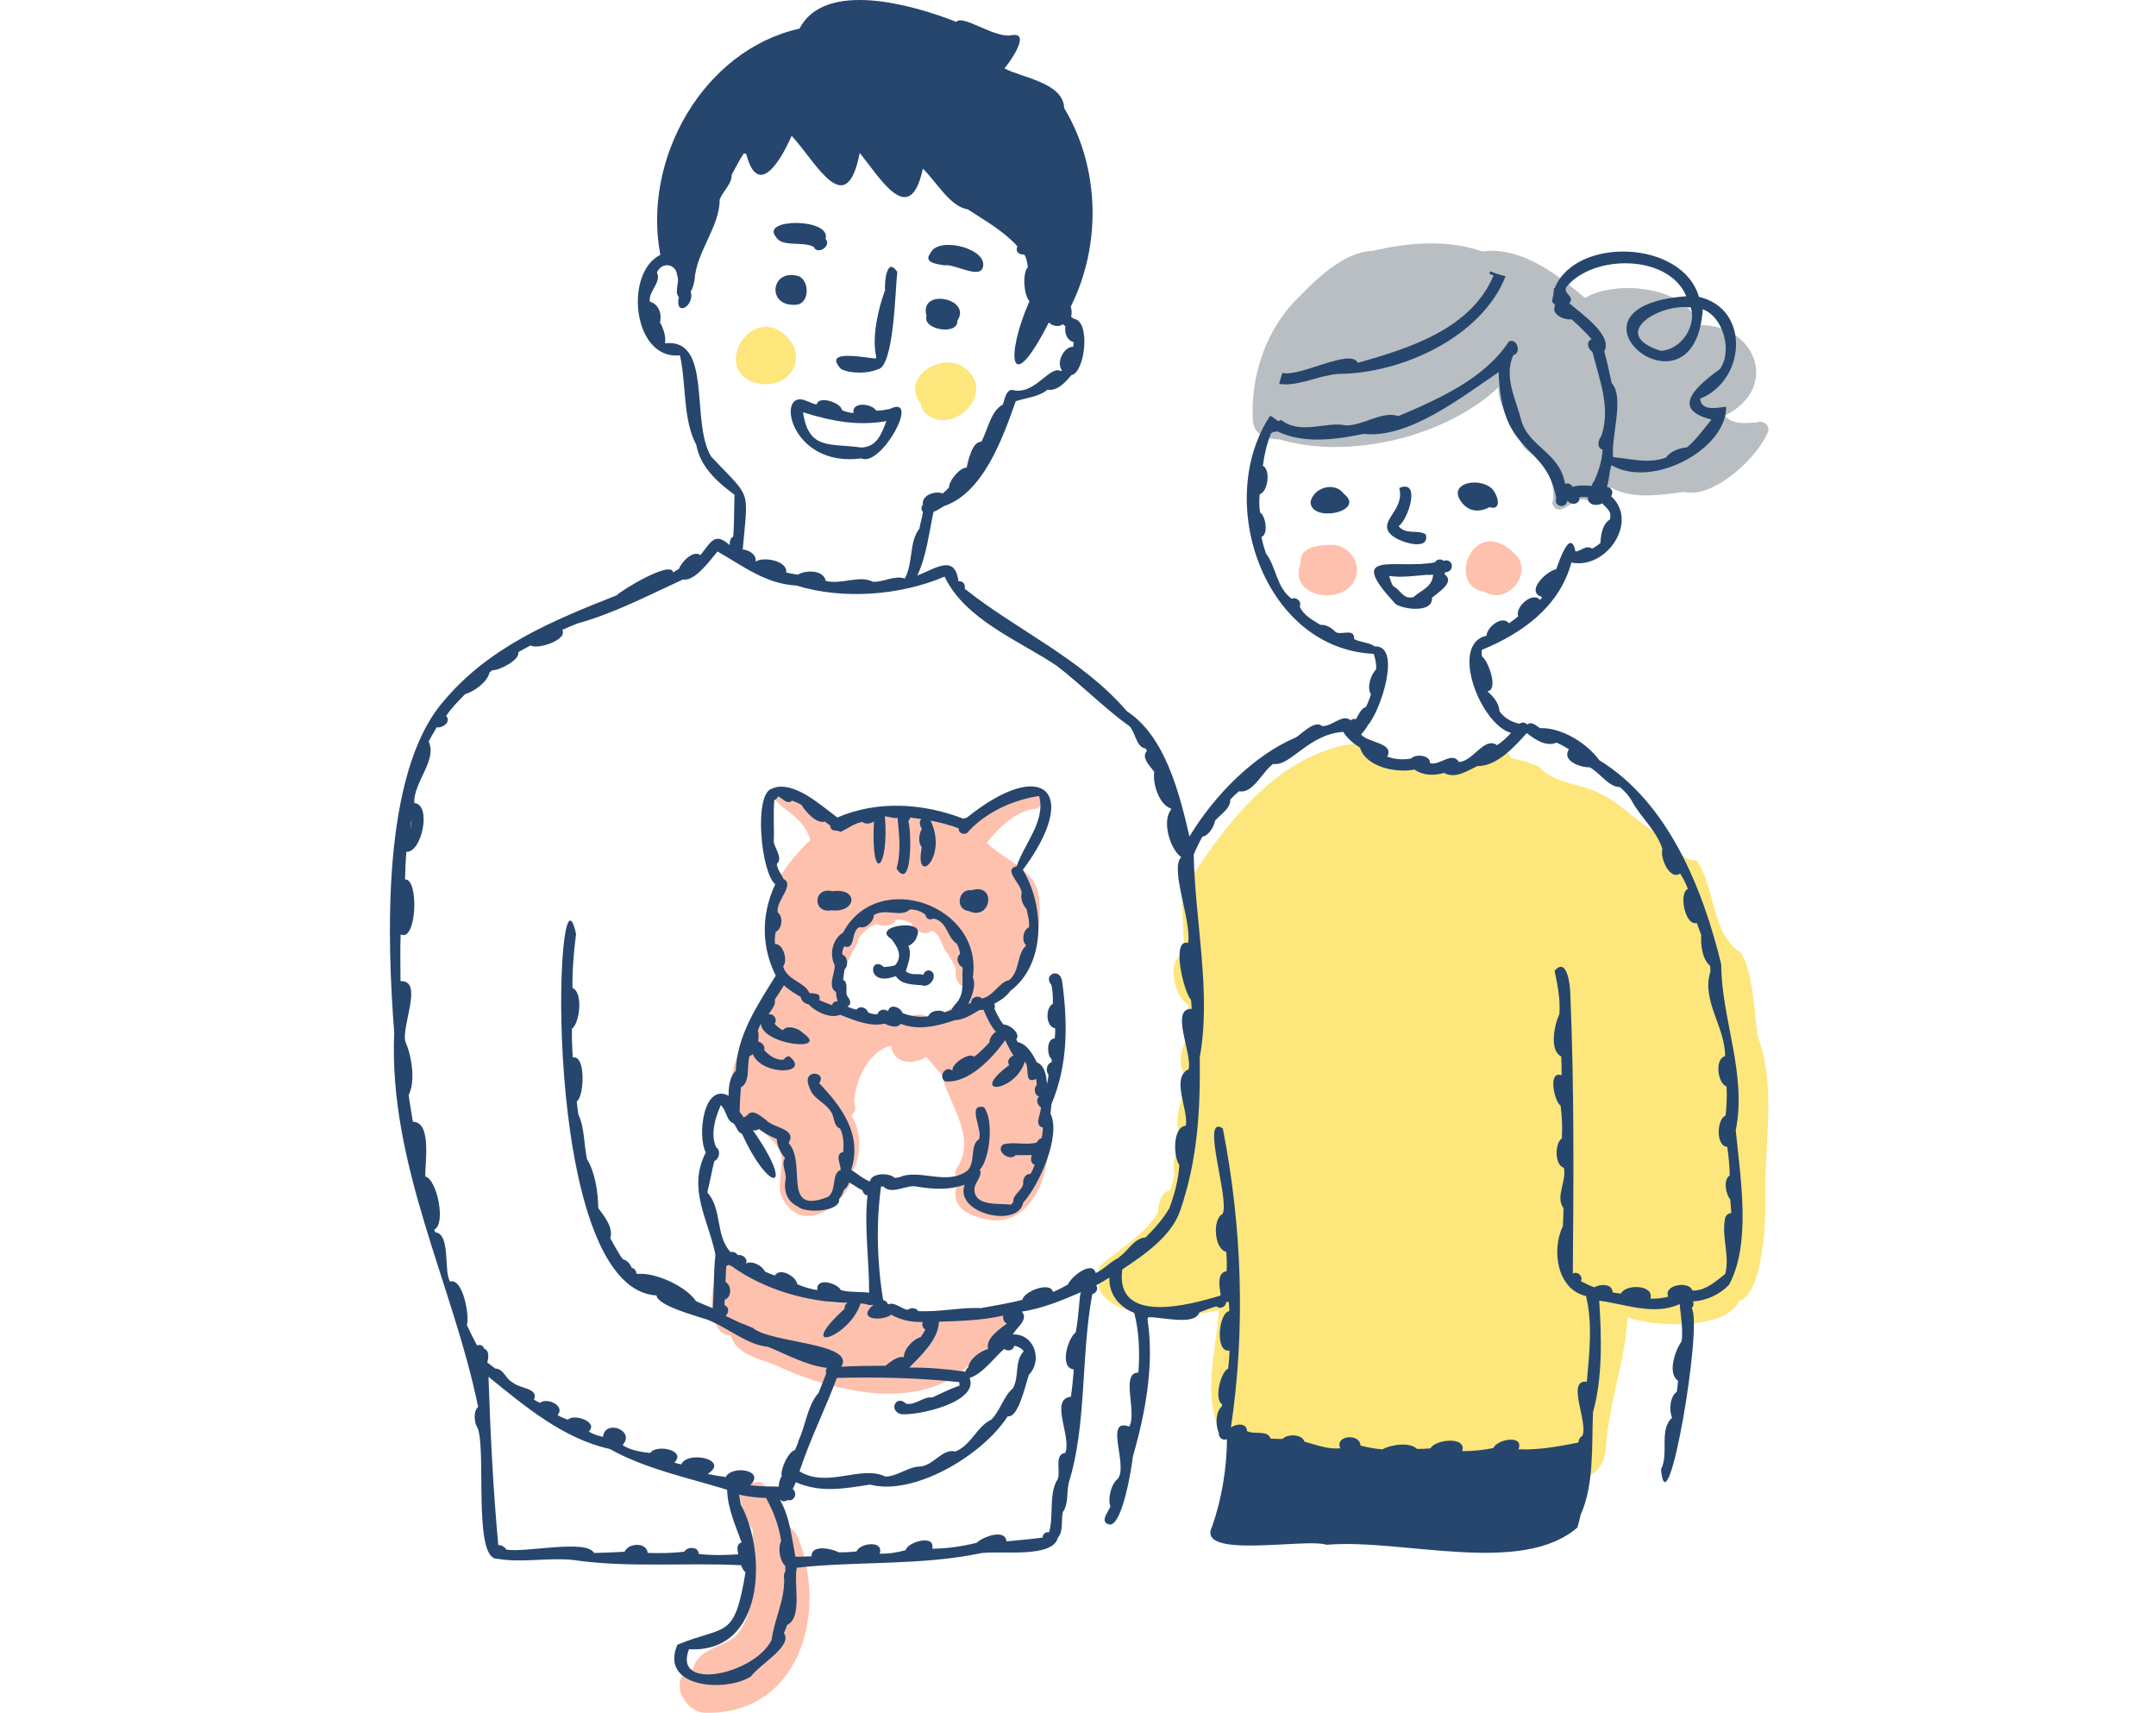 <?xml version="1.0" encoding="UTF-8"?>
<svg xmlns="http://www.w3.org/2000/svg" width="846" height="672" viewBox="0 0 846 672" fill="none">
  <g clip-path="url(#clip0_1716_4162)">
    <path d="M362.421 161.371C361.783 160.441 361.385 159.379 361.226 158.317C353.1 148.04 369.856 137.551 378.645 144.402C391.763 154.387 372.591 172.444 362.421 161.397V161.371Z" fill="#FDE67C"></path>
    <path d="M295.567 149.98C280.112 144.324 293.921 120.902 306.959 130.489C318.749 139.623 309.508 154.335 295.567 149.98Z" fill="#FDE67C"></path>
    <path d="M692.714 468.353C692.422 447.746 697.069 426.21 689.634 406.294C688.784 400.213 687.855 380.084 682.969 373.711C671.232 365.983 673.276 347.953 665.629 337.463C659.972 338.074 657.503 331.754 654.422 328.169C644.464 325.753 637.826 316.06 628.585 311.758C620.884 307.111 609.97 307.934 603.836 300.685C600.251 299.277 596.613 298.082 592.842 297.366C591.86 293.064 580.68 291.072 582.327 297.684C566.978 304.403 545.415 303.925 533.094 291.523C503.459 294.63 482.853 320.707 467.716 343.89C460.972 345.536 465.566 368.081 464.397 374.693C457.148 376.048 461.157 392.034 466.362 394.211C466.229 398.487 466.097 402.762 466.044 407.037C463.733 409.799 461.715 418.801 465.008 421.377C465.911 428.786 458.847 439.487 463.707 445.675C463.468 447.268 463.255 448.861 463.016 450.455C460.573 452.738 459.962 457.359 460.945 460.439C460.44 462.643 459.936 464.901 459.033 466.998C455.395 467.662 454.466 472.867 454.28 475.974C448.65 484.79 439.489 489.915 431.735 496.581C423.901 518.834 464.583 517.825 478.285 513.894C477.435 529.243 471.328 548.681 479.427 562.251C486.597 584.079 580.76 579.857 603.703 582.831C614.458 582.751 629.408 581.742 630.151 567.96C631.161 550.673 637.72 534.209 638.649 516.789C648.926 520.746 677.127 521.914 682.491 510.389C691.971 507.442 693.139 477.408 692.661 468.3L692.714 468.353Z" fill="#FDE67C"></path>
    <path d="M410.856 442.766C411.44 433.312 408.971 423.434 402.492 416.344C400.102 411.697 397.606 405.961 392.746 403.571C393.251 399.535 390.887 396.853 387.621 395.18C402.677 387.266 409.369 369.023 407.749 352.718C407.032 341.14 394.286 337.847 387.196 330.625C392.162 324.543 398.668 318.038 406.554 317.241C409.502 316.657 410.246 312.355 407.537 310.921C396.995 308.929 387.09 316.205 379.15 322.605C363.005 315.674 343.992 315.594 327.793 322.95C322.827 317.347 316.932 312.912 309.975 310.23C307.266 307.761 302.248 307.495 302.911 312.461C308.196 318.861 314.967 320.321 318.048 329.536C312.498 334.502 298.397 350.541 302.699 358.693C300.601 366.739 303.336 375.821 307.452 382.832C297.388 395.684 272.055 435.012 297.654 442.447C310.851 453.839 305.779 453.016 306.045 467.754C311.675 482.997 326.253 477.526 332.918 465.842C333.768 464.753 333.768 463.293 333.104 462.204C337.99 455.114 338.521 445.289 334.246 437.906C334.326 437.667 334.352 437.428 334.405 437.216C336.317 435.835 335.441 433.551 335.149 431.639C335.866 423.646 340.991 412.095 349.674 410.342C350.577 417.486 358.411 417.911 363.456 414.697C365.501 416.928 367.36 419.371 369.564 421.628C372.219 433.286 383.532 446.192 375.459 458.274C374.423 459.788 374.768 462.071 376.468 462.948C370.732 473.729 381.354 478.031 390.409 478.801C407.112 479.067 413.273 456.15 410.83 442.793L410.856 442.766ZM377.052 391.86C377.052 392.338 377.158 392.763 377.344 393.161C377.105 393.427 376.919 393.746 376.813 394.064C372.538 395.472 368.9 398.472 364.943 400.066C360.694 394.595 353.126 402.004 347.444 400.119C343.938 394.861 334.405 400.756 330.236 394.622C327.953 385.806 332.228 377.706 336.53 369.767C336.689 369.315 336.769 368.864 336.742 368.386C338.468 365.783 340.938 363.632 343.885 362.517C346.355 363.659 350.444 363.526 351.692 360.711C353.684 360.632 355.596 361.269 357.375 362.066C358.836 364.721 362.766 367.722 365.527 365.119C369.67 366.66 369.139 371.652 371.927 374.175C372.963 376.219 374.344 378.105 375.114 380.282C374.583 382.805 375.432 386.31 378.194 387.08C378.274 388.833 377.238 390.187 377.052 391.86Z" fill="#FEC1AE"></path>
    <path d="M395.906 515.264C389.825 515.079 383.877 516.991 377.743 517.07C367.201 512.397 353.658 520.018 342.903 513.618C341.257 508.201 329.812 512.396 324.979 510.67C321.42 507.298 315.286 507.909 310.745 506.315C309.577 502.545 303.337 498.402 299.884 501.695C294.202 501.27 292.21 493.542 286.926 493.861C277.579 496.145 276.038 524.267 286.713 523.868C289.289 532.552 299.805 533.03 306.523 536.641C328.165 546.254 360.695 553.875 379.841 535.977C385.762 533.959 407.298 520.921 395.853 515.264H395.906Z" fill="#FEC1AE"></path>
    <path d="M313.515 604.188C312.532 600.922 309.691 598.984 307.407 596.673C303.876 593.407 308.948 583.874 301.592 585.175C300.662 582.732 298.618 580.448 295.883 581.803C284.916 578.961 292.696 595.771 295.378 600.285C295.113 614.12 298.458 630.611 288.474 642.162C283.243 646.172 273.524 647.261 272.037 654.616C261.946 657.564 267.602 670.921 275.993 671.957C312.984 673.311 324.827 634.142 313.515 604.188Z" fill="#FEC1AE"></path>
    <path d="M521.418 213.795C527.605 213.158 532.81 218.363 532.465 224.497C530.712 238.571 504.423 235.517 510.451 220.646C509.707 214.857 517.116 213.848 521.418 213.769V213.795Z" fill="#FEC1AE"></path>
    <path d="M594.966 217.856C601.605 225.238 591.142 237.533 582.698 232.249C566.765 230.098 578.476 200.436 594.966 217.856Z" fill="#FEC1AE"></path>
    <path d="M689.525 165.726C685.436 165.965 679.567 166.814 676.912 163.017C699.005 151.864 688.49 126.61 666.157 127.593C662.732 112.43 633.893 109.509 621.997 116.918C611.083 107.677 596.85 96.603 581.581 98.648C568.117 93.815 552.185 95.169 538.429 98.462C527.781 98.754 517.026 108.898 509.697 116.519C496.845 128.894 490.604 147.323 491.613 165.141C492.277 171.169 497.323 172.232 502.182 172.417C529.321 180.517 567.427 171.435 587.954 151.944C587.874 156.644 589.627 160.893 593.53 165.832C595.734 169.682 595.92 174.728 600.063 177.383C606.622 181.765 610.95 189.997 609.065 197.645C612.225 204.151 617.19 194.617 622.103 196.051C628.715 198.972 629.353 197.22 632.061 191.245C640.346 196.025 651.526 194.193 660.74 192.998C672.345 195.865 690.057 179.269 693.907 169.045C694.332 166.682 691.623 164.717 689.499 165.699L689.525 165.726Z" fill="#B9BEC2"></path>
    <path d="M329.895 144.695C333.559 146.74 340.809 146.554 344.208 144.961C350.873 144.456 351.245 113.573 352.094 106.695C347.952 100.481 347.022 110.679 347.288 113.865C344.579 121.062 342.083 132.347 343.783 139.809C343.783 140.101 343.783 140.393 343.783 140.659C339.746 140.473 322.539 136.702 329.948 144.695H329.895Z" fill="#26466D"></path>
    <path d="M349.26 160.398C347.481 160.796 345.649 161.141 343.816 161.115C342.303 158.353 334.097 157.397 334.92 162.018C333.354 161.991 331.814 161.54 330.38 160.929C330.167 158.008 321.085 154.981 320.448 158.725C318.828 158.406 317.394 157.503 315.854 157.131C316.013 157.131 316.12 157.158 316.279 157.185C304.223 152.245 309.747 183.66 338.054 179.836C345.781 183.394 361.475 154.662 349.26 160.371V160.398ZM337.815 175.561C325.812 173.808 317.288 176.809 315.111 161.752C326.078 165.178 336.434 167.249 347.826 165.204C345.914 170.197 344.029 175.508 337.815 175.561Z" fill="#26466D"></path>
    <path d="M363.576 124.003C361.796 129.367 376.083 131.757 375.658 125.808C381.58 117.019 360.362 112.743 363.576 124.003Z" fill="#26466D"></path>
    <path d="M370.654 104.099C374.877 103.356 386.003 110.632 385.817 103.541C385.498 96.929 367.654 92.813 365.025 99.452C362.13 103.143 368.185 103.701 370.654 104.099Z" fill="#26466D"></path>
    <path d="M312.117 119.571C317.534 119.571 317.985 110.436 313.444 108.365C302.398 105.072 300.645 120.315 312.117 119.571Z" fill="#26466D"></path>
    <path d="M304.457 92.892C306.741 97.167 314.92 94.512 319.275 96.849C320.762 100.248 326.418 96.477 323.975 93.742C326.232 85.43 298.243 85.616 304.457 92.892Z" fill="#26466D"></path>
    <path d="M364.834 380.744C363.746 380.532 362.498 381.302 362.365 382.444C359.842 381.727 357.718 382.922 355.434 381.036C356.39 377.611 357.904 374.583 356.443 371.078C357.93 370.521 359.656 368.715 359.763 367.334C363.799 359.925 341.387 363.298 349.725 368.37C352.088 371.37 354.398 375.008 351.238 378.699C349.937 379.098 348.291 379.31 346.857 379.416C341.254 374.318 339.634 387.516 351.504 382.948C353.788 386.48 358.196 386.188 361.807 386.56H361.781C365.073 387.887 368.579 382.072 364.781 380.718L364.834 380.744Z" fill="#26466D"></path>
    <path d="M380.198 357.448C388.961 361.457 391.192 346.241 381.234 349.269C376.029 348.472 374.516 356.863 380.198 357.448Z" fill="#26466D"></path>
    <path d="M326.264 357.132C335.983 358.274 337.257 348.263 326.635 349.644C319.041 347.759 318.669 358.54 326.264 357.132Z" fill="#26466D"></path>
    <path d="M527.341 193.761C523.73 188.795 515.498 191.212 514.25 196.868C514.25 205.339 536.211 200.745 527.341 193.761Z" fill="#26466D"></path>
    <path d="M574.322 197.968C577.057 200.942 581.173 200.836 584.439 198.977C590.202 200.677 587.334 192.418 584.28 190.825C578.358 187.16 567.232 190.347 574.295 197.968H574.322Z" fill="#26466D"></path>
    <path d="M545.619 209.538C548.301 212.618 561.366 216.681 559.454 209.644C556.294 207.652 551.727 209.989 548.806 206.431C552.762 203.616 557.622 187.789 549.045 191.454C551.435 200.084 540.574 204.386 545.619 209.511V209.538Z" fill="#26466D"></path>
    <path d="M547.58 236.939C550.926 239.249 562.371 240.497 561.893 234.549C564.124 232.504 571.161 228.441 566.859 225.308C566.886 225.069 566.939 224.83 566.992 224.564C571.028 224.431 570.311 218.802 566.408 220.023C565.399 219.094 563.672 219.439 563.035 220.634C548.058 223.555 527.293 215.164 547.58 236.912V236.939ZM559.53 225.52C560.459 225.626 561.389 225.547 562.345 225.44C562.132 230.3 557.618 231.548 554.644 234.257C550.528 235.345 549.519 231.256 546.678 229.981C546.067 229.105 545.615 227.512 545.058 225.945C549.864 226.688 554.724 225.945 559.53 225.547V225.52Z" fill="#26466D"></path>
    <path d="M681.107 443.437C685.542 421.237 675.451 399.674 675.398 378.351C668.148 348.476 654.552 314.805 627.52 298.234C622.793 291.622 612.729 285.329 604.258 285.674C602.824 284.718 600.912 282.806 599.319 284.266C598.575 283.47 597.3 283.125 596.291 283.948C593.105 283.311 590.29 281.717 588.378 279.035C588.351 276.247 586.041 273.22 583.943 271.547C583.89 271.414 583.837 271.308 583.784 271.175C588.112 270.378 583.864 259.039 581.5 257.499C581.394 256.649 581.314 255.773 581.5 254.95C597.38 248.444 611.932 237.981 616.606 220.694C630.228 223.589 643.213 204.708 632.22 194.697C633.335 192.758 632.22 191.351 630.52 190.952C631.582 188.191 631.29 185.349 632.353 182.508C648.471 191.908 677.575 176.215 677.336 159.565C673.937 159.883 667.723 161.583 667.086 156.431C684.957 149.341 687.029 121.193 666.635 116.466C660.262 94.133 618.146 92.62 609.994 113.173C609.914 113.093 609.834 113.04 609.755 112.961C609.728 114.793 609.356 116.572 608.984 118.351C609.409 118.803 609.834 119.281 610.233 119.759C608.4 123.37 613.791 125.654 616.685 125.282C619.42 127.699 622.129 130.248 624.492 133.036C622.262 134.045 623.085 136.966 624.864 138.029C627.546 148.836 632.114 159.936 628.396 170.93C627.201 172.523 626.325 175.683 628.874 176.427C628.608 180.809 627.281 184.818 625.555 188.748C624.997 189.226 624.758 189.917 624.599 190.634C622.049 190.448 619.5 190.315 617.031 190.979C616.553 189.97 615.304 189.253 614.163 189.864C611.905 177.197 599.876 175.604 596.849 164.637C594.99 156.909 589.971 148.199 593.769 139.356C597.141 138.639 595.362 132.479 592.096 133.939C582.669 148.491 564.585 156.537 548.705 163.256C542.492 161.052 534.95 166.947 528.205 166.92C520.956 165.115 510.44 170.797 502.792 164.796C502.792 164.769 502.792 164.716 502.792 164.69C502.421 164.955 501.969 165.141 501.518 165.168C500.615 164.61 499.553 163.681 498.437 163.07C476.238 196.396 495.888 254.552 539.013 256.517C539.703 258.455 540.102 260.5 539.995 262.571C537.818 264.908 536.251 269.502 537.951 272.476C537.393 274.123 536.782 275.742 536.012 277.309C533.994 278.026 533.091 280.363 532.109 282.116C531.392 281.903 530.595 282.116 530.037 282.594C526.638 279.858 522.921 285.09 518.752 284.851C516.043 282.381 510.945 287.719 508.608 289.259C491.719 296.402 476.317 312.335 466.731 328.188C462.827 311.167 457.118 288.754 442.248 279.088C424.217 258.216 399.495 247.621 378.569 230.997C378.888 228.767 377.507 227.89 376.073 228.023C374.719 217.003 366.673 223.35 359.928 225.793C363.539 218.304 364.495 209.116 366.301 200.857C367.602 200.326 368.983 199.503 370.231 198.627C385.66 193.581 393.387 172.178 398.565 157.414C402.734 156.006 407.434 155.82 411.072 152.873C414.896 153.563 418.136 149.872 420.366 147.19C425.81 146.261 428.12 125.68 421.296 125.07C420.951 124.751 420.605 124.459 420.234 124.167C420.738 123.078 420.473 121.458 420.181 120.263C432.236 96.072 431.679 65.879 417.552 42.351C417.26 32.393 400.743 30.428 394.13 26.843C396.308 24.32 405.018 12.079 396.6 13.884C389.935 14.814 377.56 5.519 375.25 8.6C358.494 1.935 323.707 -8.05 313.723 11.229C275.776 19.7 251.904 62.586 259.126 99.975C244.734 107.119 248.345 141.374 266.801 139.409C269.35 150.642 267.836 164.424 273.254 174.621C274.767 183.119 281.512 189.2 288.23 194.113C287.991 199.583 288.177 205.08 287.699 210.55C286.717 210.895 286.292 212.303 286.292 213.843C280.291 208.373 278.83 213.02 274.82 217.8C272.005 215.595 267.358 220.561 266.456 223.137C265.685 223.642 264.915 224.12 264.145 224.571C263.402 219.685 243.911 231.528 241.946 233.573C216.559 243.584 191.704 253.835 173.727 275.503C149.562 303.917 151.899 368.844 154.687 405.198C152.403 456.874 177.789 503.929 187.615 551.967C185.623 553.693 186.048 558.393 187.482 560.385C190.881 569.705 185.543 612.087 195.209 611.556C204.344 613.229 215.072 611.051 224.579 611.981C245.982 615.194 268.872 612.99 290.806 614.079C291.178 615.141 291.709 616.123 292.532 616.893C288.044 643.661 285.097 637.314 265.792 645.281C258.648 662.143 284.646 664.108 294.683 657.708C297.737 653.274 311.333 645.652 307.589 640.74C308.04 639.678 308.492 638.615 308.89 637.5C314.998 634.499 311.36 621.487 312.661 615.061C336.852 612.379 360.937 614.344 384.996 609.352C392.697 608.263 413.117 611.476 415.109 603.271C417.366 600.748 416.304 596.42 417.047 593.207C419.304 590.153 418.508 585.452 419.357 581.788C426.501 558.977 424.084 531.918 428.598 507.779C430.643 507.009 430.882 505.336 430.139 504.248C431.891 503.345 433.617 502.282 435.29 501.22C435.131 507.939 439.167 512.692 445.062 515.108C447.054 522.65 447.24 530.723 446.709 538.503C439.539 538.424 446.31 554.144 443.097 559.694C433.033 556.003 442.911 575.202 438.556 580.248C435.954 582.372 434.6 587.842 435.715 591.002C434.865 593.313 431.174 597.269 435.503 598.146C440.575 598.146 444.159 575.149 444.505 571.617C449.391 554.436 453.029 535.635 450.267 517.552C450.426 517.313 450.559 517.047 450.612 516.781C455.658 516.649 468.962 520.234 470.581 514.923C472.812 514.02 475.069 513.117 477.379 512.506C478.84 513.914 481.283 512.506 481.15 510.7C481.442 510.78 481.787 510.833 482.159 510.807C482.265 512.002 482.372 513.196 482.372 514.391C478.15 514.923 476.636 530.962 482.425 529.846C482.398 532.236 482.212 534.6 481.894 536.963C478.999 538.158 476.264 549.099 479.557 550.904C479.53 551.197 479.477 551.462 479.451 551.754C476.955 553.772 476.848 559.482 478.309 562.164C477.937 563.916 479.902 565.483 481.469 564.554C481.363 576.132 479.424 588.002 475.627 598.916C469.015 611.928 512.511 603.324 520.478 606.059C550.405 603.536 596.796 618.407 618.942 599.314C619.42 597.668 619.898 596.048 620.191 594.375C625.581 582.611 624.545 567.13 625.077 554.091C628.874 540.681 628.449 524.589 627.52 510.302C637.956 511.683 648.923 516.224 659.093 511.656C659.545 516.436 660.447 521.322 659.863 526.208C657.394 529.634 654.127 538.769 658.456 541.717C658.35 543.177 658.164 544.638 657.951 546.072C655.269 547.824 654.818 553.48 656.146 556.215C650.861 560.809 654.977 570.343 651.764 576.503C654.207 602.341 668.308 519.41 663.793 513.17C664.643 512.373 664.696 511.417 664.298 510.594C669.715 510.222 674.734 507.939 678.452 504.088C687.241 487.783 682.939 462.423 681.08 443.251L681.107 443.437ZM651.684 137.63C630.972 131.151 651.074 118.882 663.475 120.635C665.758 128.07 659.571 137.285 651.684 137.63ZM629.511 137.843C633.07 131.443 619.925 122.706 615.782 118.936C618.305 116.307 612.861 115.112 614.773 112.43C625.05 99.869 654.685 99.471 661.696 116.227C606.834 120.263 664.962 168.168 668.148 121.352C676.274 124.273 679.885 137.922 674.867 144.8C666.741 150.775 654.579 160.361 671.547 164.61C668.52 168.354 665.705 172.364 661.961 175.498C659.12 175.763 655.455 177.011 653.782 179.507C646.666 182.11 640.08 179.932 632.99 179.375C631.981 172.125 637.584 155.847 632.432 150.323C631.45 146.181 630.733 141.932 629.485 137.843H629.511ZM536.65 284.612C541.695 279.168 550.272 253.064 539.358 253.596C537.579 252.082 533.728 252.002 531.365 250.754C531.578 246.24 526.452 249.294 524.142 248.019C522.655 246.426 520.371 244.912 518.167 245.178C515.114 243.319 511.476 241.433 509.989 237.902C510.998 236.016 508.475 233.971 506.882 234.927C500.774 230.466 500.854 222.447 496.738 217.109C496.047 214.985 495.384 212.86 494.985 210.656C497.853 209.594 496.578 202.291 494.428 201.017C494.109 198.786 494.029 196.237 494.321 193.9C497.588 192.891 498.65 184.314 495.543 182.72C496.074 178.392 497.136 174.064 498.729 169.974C499.101 169.868 499.42 169.655 499.685 169.39C500.19 169.496 500.721 169.416 501.172 169.204C511.555 174.276 524.222 172.444 535.162 170.213C552.582 172.178 573.215 156.086 588.059 145.995C588.989 179.375 606.674 173.347 610.657 195.387C609.516 198.733 614.402 199.955 615.039 196.37C616.446 198.468 620.111 197.963 619.713 195.069C620.828 194.962 621.97 194.989 623.085 195.069C622.819 198.096 626.511 198.76 628.661 197.485C629.777 198.574 630.998 199.636 631.715 201.017C631.715 200.964 631.662 200.911 631.662 200.857C632.034 201.76 631.875 202.876 631.715 203.832C628.847 205.425 628.104 209.966 627.998 213.02C626.935 213.949 626.006 214.586 624.705 215.25C622.474 213.63 620.297 216.233 618.226 216.392C616.234 206.885 611.799 220.136 610.657 223.323C606.887 223.96 598.283 232.166 605.134 234.237C604.868 234.635 604.576 235.034 604.311 235.405C601.496 231.821 594.3 238.22 595.734 241.805C594.565 242.761 593.37 243.717 592.122 244.54C589.493 241.168 583.386 246.081 583.306 249.4C568.515 252.719 581.102 284.479 592.945 287.533C591.246 289.312 589.52 291.038 587.422 292.366C582.483 288.781 578.101 298.686 572.498 298.951C569.684 294.57 565.036 300.545 561.106 299.403C561.319 296.216 555.53 295.685 553.777 297.571C550.67 298.155 547.324 297.942 544.35 296.854C547.245 291.33 536.623 291.463 534.1 288.144C535.136 287.108 535.959 285.727 536.703 284.638L536.65 284.612ZM279.069 179.162C270.784 165.699 279.813 132.611 260.959 134.683C261.357 131.788 260.268 128.867 258.967 126.344C259.817 123.184 258.409 119.201 254.984 118.351C254.373 114.129 259.658 110.943 257.772 106.906C259.631 102.604 265.287 103.295 265.739 108.101C266.827 110.836 264.464 114.209 266.349 116.599C264.756 124.698 272.776 119.971 271.023 114.315C271.899 113.279 272.165 111.447 272.51 109.987C273.254 98.568 282.415 89.088 282.388 78.306C283.583 75.014 287.248 72.172 287.089 68.641C288.629 65.773 290.063 62.825 291.895 60.143C292.214 60.223 292.506 60.302 292.824 60.408C297.471 78.386 306.659 62.427 310.643 53.265C320.574 64.179 332.019 87.016 337.357 60.01C345.456 69.942 357.007 89.885 362.132 66.171C367.31 71.163 372.86 81.148 379.711 82.104C386.562 86.618 393.573 90.442 399.202 96.603C398.485 98.249 399.202 99.949 401.938 99.869C402.84 101.383 403.079 102.976 403.345 104.782C401.088 107.092 401.725 115.908 403.956 118.165C394.396 139.781 396.122 156.936 411.55 126.504C412.958 127.911 415.374 128.469 417.047 127.221C417.392 127.46 417.738 127.725 418.056 128.017C417.631 130.434 418.614 133.62 421.269 134.205C421.269 134.842 421.216 135.426 421.137 136.063C417.445 135.878 414.339 142.304 416.675 145.225C416.569 145.358 416.463 145.49 416.357 145.623C412.081 143.101 406.478 154.466 398.14 153.191C394.847 151.917 394.343 156.564 393.493 158.741C388.687 161.291 387.625 168.646 385.102 173.293C381.517 173.134 379.897 180.676 379.313 183.491C376.976 183.278 372.515 188.085 372.356 191.298C371.559 192.121 370.736 192.891 369.886 193.608C367.124 192.386 361.389 194.272 362.159 198.043C361.468 198.547 361.335 200.061 362.159 200.857C361.867 203.035 361.096 205.266 360.778 207.39C356.662 212.542 358.361 221.013 355.042 226.961C350.926 225.607 346.73 228.448 342.561 228.262C337.303 225.5 330.107 229.457 324.053 227.917C323.017 223.429 316.272 223.615 313.006 225.447C311.492 225.235 310.005 224.943 308.518 224.624C309.129 219.977 299.516 218.251 296.489 220.349C297.02 217.614 293.913 215.781 291.444 215.569C293.621 191.165 294.922 195.945 279.069 179.162ZM161.219 323.462C161.326 322.904 161.299 322.32 161.538 321.762C161.432 322.904 161.299 324.046 161.113 325.188C161.14 324.603 161.166 324.046 161.246 323.462H161.219ZM289.664 609.803C284.539 610.175 279.335 610.255 274.21 609.671C274.103 606.696 269.775 606.67 268.5 608.768C263.747 609.378 259.02 609.405 254.161 609.246C253.656 604.917 246.646 605.316 245.079 608.768C241.096 609.06 237.086 609.166 233.103 609.272C230.076 603.775 206.628 609.193 198.688 607.971C198.13 606.962 196.723 606.059 195.528 606.218C193.483 584.204 192.421 562.217 191.678 540.15C205.884 551.701 221.127 564.501 239.29 568.484C253.258 576.318 270.014 579.77 285.309 584.47C285.548 591.958 288.576 598.358 290.992 605.13C288.894 605.74 289.293 608.051 289.691 609.777L289.664 609.803ZM307.695 619.576C307.907 627.861 303.791 635.508 302.756 643.448C296.117 656.859 263.8 663.896 270.359 647.033C300.074 648.733 301.03 609.139 290.673 590.232C290.514 588.984 290.222 587.71 290.036 586.408C293.568 587.179 296.967 587.63 300.605 587.683C303.473 592.941 305.65 598.624 306.527 604.599C305.146 607.121 305.916 612.406 308.12 614.318C308.173 615.035 308.2 615.752 308.2 616.495C307.536 617.265 307.483 618.54 307.722 619.629L307.695 619.576ZM423.58 510.435C423.234 514.524 422.889 518.64 422.119 522.703C419.012 525.013 415.534 536.538 421.349 537.282C421.083 540.867 420.738 544.452 420.207 547.983C411.657 548.886 420.685 563.943 417.977 570.024C413.595 570.555 416.224 577.167 415.082 580.248C411.364 585.824 413.595 594.561 411.657 601.146C410.408 600.987 409.293 601.545 409.081 603.244C404.381 603.882 399.654 604.253 394.954 604.731C394.423 599.553 385.553 603.005 383.216 605.289C377.507 606.696 371.665 607.573 365.797 607.599C367.204 601.81 356.184 604.864 355.334 608.21C352.015 609.086 348.616 609.671 345.19 609.538C346.916 604.174 337.516 605.316 336.082 608.661C333.745 608.927 331.408 609.086 329.045 609.007C326.496 607.573 318.211 605.794 318.476 610.573C316.352 610.68 314.254 610.733 312.13 610.759C310.616 603.165 309.979 595.118 305.942 588.267C306.712 589.117 308.146 589.25 309.049 588.48C311.413 589.356 313.271 585.93 311.067 584.231C311.492 583.328 311.891 582.425 312.289 581.522C322.114 585.798 331.143 584.018 341.393 582.452C358.521 586.993 385.527 571.086 395.432 555.631C399.654 556.534 402.548 542.593 403.743 539.327C409.267 533.697 405.815 523.155 397.397 523.526C398.831 520.924 403.796 517.658 400.928 514.604C409.16 513.329 416.569 510.222 424.137 506.983C423.765 508.125 423.659 509.373 423.58 510.488V510.435ZM291.656 519.49C290.434 518.959 289.213 518.428 288.018 517.844C286.929 517.339 285.84 516.808 284.752 516.277C285.973 515.055 286.318 512.904 284.3 512.028C284.3 511.311 284.3 510.594 284.407 509.877C287.195 508.974 287.142 504.274 284.699 502.973C284.699 500.875 284.858 498.777 284.991 496.679C285.336 496.6 285.655 496.44 285.894 496.228C286.292 496.44 286.664 496.6 286.982 496.679C299.782 505.974 316.936 510.886 332.524 511.099C331.754 511.63 331.276 512.533 331.435 513.462C311.306 531.812 333.214 525.067 337.649 511.47C339.454 511.152 341.101 512.506 342.747 511.895C335.869 517.658 345.588 518.587 349.758 515.825C353.502 517.95 357.751 518.773 362.079 518.667C361.707 519.756 361.92 520.897 363.115 521.668C362.53 522.65 361.973 523.659 361.282 524.562C358.308 525.412 354.644 529.289 354.644 532.502C352.386 531.812 349.094 534.494 347.447 535.821C341.685 535.874 335.869 535.874 330.107 536.193C335.976 526.819 302.278 526.979 295.4 520.977C294.152 520.473 292.931 519.968 291.709 519.437L291.656 519.49ZM281.034 450.208C278.644 444.871 280.662 438.551 282.84 433.585C285.097 435.576 285.123 440.011 287.806 440.675C288.947 441.817 289.372 444.313 291.125 444.764C302.065 468.717 312.369 467.575 295.4 443.41C296.25 443.676 297.153 443.49 297.79 442.959C299.941 444.552 302.331 445.88 304.827 446.862C304.88 449.571 306.394 452.386 308.067 454.351C306.261 456.98 308.89 460.113 308.226 462.901C307.483 467.31 308.81 471.319 313.006 473.311C315.98 476.259 330.134 475.303 329.204 470.47C330.16 469.354 330.904 467.841 331.09 466.832C332.125 466.115 332.789 465.052 333.187 463.884C334.887 464.813 336.56 466.115 338.472 467.044C338.578 468.027 339.428 468.903 340.41 469.009C339.029 481.463 341.127 494.635 341.021 507.169C337.41 506.691 333.559 507.115 329.974 506.159C328.886 503.637 320.123 500.689 320.707 506.159C317.998 505.681 315.343 504.964 312.847 503.823C312.475 500.848 306.049 497.078 304.084 500.424C302.756 499.972 301.481 499.468 300.207 498.91C299.091 496.547 295.135 494.422 292.665 495.723C293.648 493.997 291.523 492.032 289.505 492.431C288.894 491.501 287.806 490.917 286.717 491.262C280.583 484.783 283.53 474.533 277.555 467.841C278.538 463.751 279.281 459.582 280.317 455.493C282.256 454.802 282.973 451.217 280.981 450.155L281.034 450.208ZM309.633 414.412C308.731 414.412 307.961 414.917 307.589 415.687C304.588 416.191 301.773 414.067 299.861 411.996C300.392 410.455 299.012 409.022 297.498 408.57C297.764 406.897 297.737 405.277 297.365 404.321C297.71 403.365 298.135 402.436 298.587 401.533C298.905 410.084 326.15 412.819 315.024 405.251C313.484 403.445 308.784 401.931 307.137 404.215C305.942 403.551 304.827 402.675 303.924 401.639C305.252 399.993 303.552 397.444 301.561 398.028C302.57 396.222 304.588 394.363 304.004 392.186C305.252 390.353 306.473 388.468 307.615 386.556C309.049 387.884 310.722 389.026 312.395 390.061C313.006 390.433 313.643 390.805 314.254 391.177C314.254 392.584 315.9 393.832 317.308 394.045C319.884 396.886 325.858 399.807 329.629 398.134C335.02 400.126 341.234 403.02 347.022 401.613C348.961 402.436 351.802 403.657 353.449 401.692C360.459 404.428 367.948 402.542 374.799 400.205C378.118 400.205 381.464 397.922 384.305 396.275C384.863 396.328 385.394 396.249 385.899 396.089C387.173 399.17 388.607 402.33 390.811 404.826C389.351 405.569 388.288 407.508 388.209 408.968C386.403 410.96 384.465 412.978 382.261 414.598C380.269 412.66 373.232 417.493 373.763 419.909C373.71 419.909 373.657 419.909 373.577 419.936C370.869 417.944 368.054 422.565 370.895 424.264C380.216 425.087 389.404 415.076 394.423 408.119C395.246 409.632 396.335 412.235 397.636 414.067C396.149 414.89 394.927 416.138 396.016 417.864C379.499 430.133 398.3 428.752 402.123 416.537C404.354 418.555 401.406 425.645 406.558 423.308C406.717 424.078 406.797 424.848 406.824 425.645C405.469 426.973 405.894 429.734 407.726 430.133C406.532 431.142 406.824 433.426 408.417 434.408C408.656 436.957 405.469 441.472 409.267 442.401C409.16 443.755 409.001 445.11 408.762 446.437C407.859 446.756 407.248 447.447 406.771 448.27C402.442 449.385 397.795 447.845 393.626 448.987C390.333 451.616 396.335 455.811 398.485 453.209C400.61 453.209 402.734 453.235 404.832 453.156C404.407 454.696 404.327 456.369 406 457.006C405.549 458.254 405.018 459.502 404.327 460.618C402.309 460.299 401.221 462.795 401.513 464.495C400.955 467.203 397.211 468.797 397.662 471.585C397.317 471.904 396.998 472.275 396.759 472.621C391.9 471.983 382.261 473.47 382.367 466.486C382.446 463.831 385.713 461.441 384.465 458.892C388.448 454.855 390.068 439.188 386.058 434.355C379.154 432.894 385.766 443.304 384.146 446.942C380.455 449.279 382.898 455.811 379.711 459.184C371.745 465.424 360.778 458.361 352.944 461.866C352.333 461.972 351.696 462.078 351.085 462.158C349.28 460.034 341.712 460.034 341.393 463.539C338.658 462.503 336.374 460.432 333.984 458.998C338.498 445.242 330.24 434.116 321.424 424.954C324.823 420.334 314.148 419.086 317.653 426.734C318.954 431.115 323.787 432.443 326.018 436.081C327.584 438.046 326.947 441.897 329.603 442.693C331.037 445.481 331.116 448.801 330.904 451.881C327.372 452.837 329.974 456.82 329.868 459.024C326.071 460.326 328.487 467.124 324.849 469.593C306.394 476.896 316.803 456.581 309.448 448.456C312.82 442.746 303.606 442.64 300.764 439.56C298.587 437.993 295.267 434.514 292.931 437.834C292.532 437.94 292.16 438.152 291.868 438.444C291.364 437.674 290.78 436.957 290.222 436.214C290.275 433.001 290.461 429.787 290.727 426.574C294.63 424.583 292.851 417.997 294.152 414.253C294.604 414.173 295.002 413.934 295.374 413.589C299.251 422.352 318.423 421.449 309.713 414.439L309.633 414.412ZM305.172 357.956C304.269 353.522 312.103 347.149 307.429 344.838C306.606 342.9 305.013 341.174 304.801 338.943C307.323 336.792 304.084 332.889 303.606 330.392C303.871 324.949 303.313 319.372 303.845 313.875C304.615 313.689 305.093 313.079 305.252 312.415C307.058 313.079 308.837 315.92 310.802 314.114C312.076 314.566 313.325 315.097 314.493 315.787C316.113 318.443 320.362 323.355 323.707 322.32C324.371 322.877 325.062 323.408 325.779 323.913C325.911 326.648 328.381 325.32 329.735 326.383C332.656 325.188 335.232 322.877 338.392 322.479C339.64 323.488 341.526 323.196 342.933 322.32C341.632 348.105 348.988 340.696 347.208 320.222C348.855 320.408 350.554 321.178 352.201 320.886C352.811 327.631 353.688 334.137 351.802 340.802C358.096 350.123 357.671 325.692 356.396 322.081C356.795 321.736 357.06 321.258 357.14 320.726C358.627 320.912 360.087 321.125 361.574 321.337C360.406 322.399 361.096 324.072 361.707 325.241C360.565 327.1 360.167 330.658 361.707 332.411C358.627 348.264 372.143 336.367 365.133 321.948C368.877 322.665 372.595 323.621 376.206 324.975C375.941 327.153 379.154 328.002 380.083 326.091C387.067 318.629 397.397 313.849 407.726 312.282C410.488 321.974 401.725 331.295 398.963 339.846C393.254 341.2 401.061 346.91 400.875 350.415C400.371 352.406 401.353 355.115 402.761 356.576C403.345 358.939 403.982 361.382 403.77 363.825C401.46 364.675 400.743 369.136 402.575 370.756C402.548 370.915 402.495 371.048 402.469 371.181C398.963 374.314 400.211 381.272 395.883 384.591C392.139 385.228 389.882 390.778 385.288 391.761C383.907 390.247 381.012 391.177 381.092 393.328C380.72 393.54 380.322 393.752 379.95 393.965C381.331 390.911 383.137 386.636 381.729 383.449C385.899 355.248 344.447 340.43 330.824 365.843C326.628 368.552 325.354 374.314 327.531 378.696C327.717 381.75 324.557 387.167 328.036 389.185C328.116 390.407 328.248 391.708 328.753 392.823C327.77 392.743 326.761 393.274 326.496 394.363C324.823 393.779 323.176 393.062 321.503 392.398C322.327 389.265 319.167 389.902 317.6 389.583C315.874 385.308 308.571 384.458 307.297 379.094C309.209 376.864 307.456 370.331 304.137 370.358C303.871 368.791 304.11 367.171 304.376 365.604C306.898 364.515 307.483 359.417 305.093 357.956H305.172ZM375.622 393.142C374.852 394.098 373.79 395.027 373.391 396.196C372.488 396.62 371.559 396.912 370.603 397.151C368.85 395.903 365 396.514 364.256 398.718C360.884 399.223 357.352 398.718 354.166 397.47C353.449 395.186 349.2 393.513 348.43 396.727C347.102 395.611 344.739 396.116 344.314 397.922C343.013 398.028 341.712 397.736 340.57 397.151C340.118 395.319 337.303 394.363 336.135 396.089C334.834 395.85 333.665 395.452 332.524 394.894C334.675 393.726 333.187 391.841 332.311 390.513C331.727 388.574 333.002 385.494 330.824 384.379C331.037 382.998 331.222 381.617 331.408 380.236C333.028 379.121 332.603 375.031 330.559 374.553C330.373 373.438 330.718 372.27 331.276 371.314C335.923 372.827 333.665 365.206 337.357 363.692C339.64 364.622 343.013 361.355 342.853 359.098C347.208 356.044 353.608 360.187 357.007 356.815C359.264 356.788 361.309 357.425 363.141 358.859C363.327 360.187 364.469 361.276 366.381 360.373C371.798 361.594 371.586 367.808 375.356 370.145C376.179 371.367 376.498 372.827 376.764 374.261C374.825 375.642 375.861 378.722 377.773 379.572C377.268 384.193 378.755 389.185 375.569 393.168L375.622 393.142ZM368.399 518.561C376.896 518.242 385.314 518.056 393.652 516.144C393.467 517.445 393.865 518.72 395.086 519.278C392.298 521.402 386.615 525.146 387.731 529.262C384.757 530.006 380.375 533.139 379.977 536.406C379.419 536.857 378.888 537.415 378.835 538.158C371.586 537.123 364.15 536.459 356.795 536.538C361.335 531.865 368.266 525.518 368.426 518.587L368.399 518.561ZM328.408 540.601C344.394 540.203 360.379 540.548 376.365 542.248C376.472 542.699 376.498 543.15 376.525 543.602C372.834 544.877 369.382 546.656 365.823 548.276C362.345 547.798 359.344 551.409 355.547 550.719C351.723 546.948 348.43 553.348 353.555 554.835C360.486 555.445 384.172 550.055 380.481 540.601C385.58 539.008 389.855 532.874 394.024 529.236C395.379 530.271 397.662 529.9 397.981 527.988C398.645 528.041 399.256 528.306 399.813 528.598C400.53 528.97 401.327 529.422 401.672 530.192C398.007 533.936 400.026 540.203 397.45 544.717C393.812 547.665 392.511 553.507 388.952 556.986C383.216 559.721 381.251 566.837 374.931 569.466C369.7 568.192 366.46 574.884 361.096 575.362C356.635 575.308 352.28 579.186 347.447 579.318C337.781 574.618 324.796 584.019 313.723 577.247C317.865 564.713 323.734 552.976 328.381 540.601H328.408ZM439.141 493.413C435.874 494.794 433.378 497.954 429.953 499.441C428.519 494.157 419.995 501.22 419.039 503.982C417.1 505.018 415.188 506.053 413.17 506.903C412.241 502.521 401.619 506.717 401.221 509.93C395.883 511.391 390.36 512.161 384.916 513.223C377.056 512.798 368.505 514.869 360.3 514.365C359.423 513.064 357.379 512.878 356.263 513.86C353.555 513.595 351.324 510.674 348.456 511.736C348.005 510.621 347.341 510.143 346.571 510.09C344.181 496.042 343.703 479.844 345.721 465.504C345.987 465.504 346.279 465.504 346.544 465.451C349.997 469.089 355.759 464.442 360.008 465.584C366.221 466.593 372.409 466.938 378.516 464.813C374.374 476.205 399.654 481.941 401.486 471.824C407.647 465.159 416.516 445.588 412.188 436.878C412.32 435.736 412.48 434.488 412.559 433.24C419.198 417.546 418.986 401.241 416.755 384.83C415.64 379.307 409.214 382.546 412.533 386.37C413.144 388.787 413.17 391.363 413.144 393.832C410.143 395.346 410.249 402.834 414.02 403.418C414.1 404.746 414.02 406.1 413.861 407.428C410.594 407.349 410.701 414.067 412.666 415.554C412.666 415.952 412.666 416.165 412.639 416.749C410.674 417.307 410.223 420.175 411.418 421.662C411.338 422.936 411.125 424.158 410.807 425.353C410.647 422.352 410.063 418.05 406.797 416.749C405.31 413.642 402.973 409.606 399.335 408.836C399.149 408.464 398.963 408.119 398.778 407.747C400.743 405.41 395.936 401.799 393.812 401.985C392.192 400.099 391.236 398.081 390.227 395.718C390.546 395.001 390.413 394.337 390.094 393.832C392.537 392.531 394.874 391.017 396.494 388.734C410.462 378.218 409.957 355.407 401.353 341.28C424.297 310.476 409.32 296.641 379.233 320.912C378.755 320.912 378.384 320.992 378.065 321.204C362.079 315.07 344.34 313.955 328.567 320.726C321.795 315.734 311.121 305.803 302.835 309.441C295.692 311.565 298.587 342.369 304.216 346.936C298.64 358.753 298.719 371.446 304.402 382.759C297.286 394.284 289.239 405.994 288.708 420.095C286.212 422.618 285.894 426.495 285.894 429.867C275.856 424.769 273.599 445.906 276.945 452.147C269.616 466.513 277.901 478.197 280.742 492.298C279.919 499.308 280.237 506.186 279.68 513.25C277.502 512.32 275.245 511.47 273.094 510.488C269.297 504.646 256.976 499.096 250.231 499.813C250.045 499.707 249.832 499.6 249.646 499.494C249.62 498.538 249.036 497.635 247.867 497.423C247.442 495.989 245.929 494.316 244.442 494.077C242.503 491.528 241.043 488.474 239.476 485.818C240.804 481.755 237.113 477.082 234.749 473.975C234.643 467.735 233.607 460.113 230.341 454.749C229.093 449.066 229.438 442.507 226.969 437.303C226.73 435.576 226.438 433.877 226.305 432.124C229.279 430.319 229.943 413.695 224.765 414.89C224.499 411.146 224.366 407.402 224.419 403.631C227.579 401.268 228.854 389.212 224.632 387.618C224.552 380.528 225.136 373.491 226.039 366.454C217.914 328.693 211.142 505.628 257.613 508.231C257.852 512.214 273.386 516.33 277.157 517.605C285.203 520.499 292.984 527.642 301.295 528.386C308.837 531.387 316.378 535.742 324.451 536.645C324.106 537.282 323.867 538.158 324.212 538.822C323.229 541.239 322.247 543.867 321.211 546.47C316.67 551.542 316.139 559.615 313.112 565.696C313.165 565.696 313.218 565.696 313.271 565.722C312.847 566.784 312.422 567.847 311.917 568.935C309.448 569.281 306.022 576.742 306.766 579.053C305.995 580.274 305.571 581.761 305.597 583.248C301.853 583.169 298.188 583.248 294.338 582.691C300.552 576.769 287.248 574.671 284.778 579.478C282.388 579.186 280.025 578.761 277.662 578.283C286.584 572.626 269.775 568.935 267.305 574.538C266.402 574.353 265.5 574.087 264.623 573.795C269.562 568.909 257.347 566.466 255.196 570.051C251.585 569.679 247.495 569.068 244.282 566.944C249.54 561.181 237.298 556.667 236.608 563.731C234.616 563.279 232.89 562.721 231.005 561.659C235.068 557.782 225.11 554.516 222.853 556.986C221.472 556.561 220.091 555.95 218.79 555.18C221.976 551.489 214.568 548.116 211.859 550.4C211.062 550.028 210.266 549.577 209.522 549.099C211.673 544.664 203.521 544.638 201.397 542.513C198.555 541.318 197.599 536.883 194.413 536.963C193.35 536.14 192.262 535.37 191.2 534.547C191.731 532.741 192.023 529.74 190.058 529.209C189.633 528.094 188.783 527.324 187.19 527.828C185.756 525.226 184.428 522.544 183.18 519.835C184.375 516.542 181.666 501.247 176.621 502.814C173.992 498.91 176.993 484.013 170.699 483.428C170.62 483.083 170.513 482.711 170.434 482.366C175.081 480.242 171.496 462.662 166.875 461.574C166.769 455.944 169.451 440.25 162.016 440.091C161.485 436.612 160.821 433.16 160.343 429.628C163.105 424.238 161.591 414.492 159.175 408.942C157.077 403.286 166.504 384.485 157.156 384.936C157.13 378.802 156.997 372.668 157.21 366.56C163.556 369.906 164.459 344.626 158.936 345.024C159.015 341.413 159.175 337.828 159.44 334.216C165.574 334.562 169.504 315.601 162.547 315.044C162.228 306.838 171.682 298.261 168.203 290.905C169.212 289.046 170.248 287.188 171.363 285.355C173.753 285.727 177.232 283.098 175.028 280.841C177.232 277.734 179.861 274.999 182.543 272.317C186.154 271.255 191.226 267.617 192.076 263.846C192.448 263.554 192.846 263.235 193.218 262.943C195.687 263.182 204.238 258.827 203.335 255.906C204.955 255.003 206.522 254.074 208.195 253.224C210.77 254.95 222.853 251.153 220.622 247.116C222.72 246.213 224.579 245.417 226.756 244.54C240.618 240.796 254.639 233.467 268.022 227.333C272.643 228.262 278.777 219.632 281.539 216.366C291.47 221.969 300.392 229.112 312.501 229.723C330.559 235.299 353.024 233.732 370.656 226.217C378.569 243 399.866 251.338 414.524 261.111C414.578 261.137 414.657 261.19 414.71 261.243C423.872 268.254 434.148 278.531 443.283 284.983C445.593 287.453 445.806 293.136 449.497 293.64C449.683 293.959 449.895 294.278 450.081 294.623C447.532 297.146 451.462 300.704 452.923 302.855C452.206 307.29 454.755 315.654 459.428 317.168C459.482 317.301 459.508 317.46 459.561 317.593C455.844 321.921 459.004 333.074 463.518 336.288C458.897 340.59 467.634 361.382 466.226 369.959C459.322 368.047 464.607 389.663 467.342 392.239C467.475 393.434 467.554 394.629 467.634 395.824C458.871 395.399 468.059 413.801 466.386 419.511C459.322 422.857 466.439 435.417 465.324 441.658C460.119 442.003 460.331 453.687 462.748 457.059C462.429 462.955 460.809 468.717 458.844 474.028C456.295 478.356 453.108 481.888 449.55 485.473C444.903 485.765 442.54 491.023 439.008 493.28L439.141 493.413ZM676.779 478.702C675.637 485.951 678.797 492.537 676.964 499.813C673.167 502.707 669.503 506.372 664.085 506.345C662.997 502.362 652.508 504.062 654.632 508.709C652.508 509.319 649.905 509.585 647.568 509.505C649.268 503.955 637.796 503.663 636.07 507.514C634.955 507.408 633.866 507.248 632.777 507.062C632.724 503.504 627.891 503.69 625.608 505.044C623.775 504.433 622.049 503.531 620.323 502.654C621.332 500.716 619.075 498.644 617.163 499.654C617.455 463.884 617.747 427.105 616.207 390.752C616.287 387.353 615.065 375.005 610.02 380.873C611.109 386.397 612.357 391.814 611.879 397.948C609.967 401.799 607.79 412.182 612.622 414.465C612.702 416.935 612.808 419.378 612.755 421.848C607.205 419.962 609.94 432.204 612.357 433.771C612.941 438.046 613.1 442.348 612.861 446.65C610.02 448.456 609.994 457.166 613.632 458.148C614.88 463.273 610.179 469.487 613.499 473.948C613.499 476.338 613.393 478.728 613.26 481.092C608.799 490.094 610.764 505.814 622.341 508.47C624.997 519.304 623.643 530.988 622.66 542.088C614.349 541.159 623.404 558.181 620.881 563.385C619.792 563.916 619.527 564.872 619.341 565.961C611.72 567.448 603.7 568.988 595.84 568.59C598.177 562.642 587.289 564.713 586.015 568.112C581.978 568.935 577.862 569.334 573.746 569.334C575.711 563.332 563.045 564.74 561.292 568.245C559.54 568.404 557.787 568.457 556.008 568.457C553.246 565.642 545.705 566.758 542.518 568.617C539.597 568.431 536.676 567.873 533.835 567.13C533.675 562.164 523.585 563.146 525.921 568.192C521.062 568.723 516.441 566.837 511.821 565.589C511.051 562.562 505.023 562.509 503.27 564.554C501.704 564.554 500.137 564.501 498.57 564.394C497.428 560.916 492.091 562.96 489.276 561.447C489.356 558.26 485.16 558.42 483.062 560.039C483.062 560.039 483.036 560.039 483.009 560.039C488.771 521.429 487.364 481.092 479.822 442.72C470.874 436.771 482.69 470.709 479.716 476.312C475.68 478.117 476.423 490.173 481.15 491.103C481.416 493.493 481.442 496.175 481.309 498.724C477.22 499.388 478.627 505.124 478.999 508.257C467.103 511.895 437.415 520.074 440.362 498.034C448.886 492.404 460.013 484.809 463.252 474.506C469.997 454.616 471.033 435.364 470.767 414.917C475.414 389.371 468.882 361.302 468.404 335.279C469.307 333.048 470.555 330.499 471.803 328.268C474.326 327.843 476.37 324.311 476.769 321.975C478.813 319.585 482.85 317.301 482.77 313.716C483.832 312.547 484.947 311.406 486.222 310.423C491.666 311.565 495.41 302.536 499.632 299.695C506.404 300.81 513.281 288.064 527.09 287.134C528.603 289.71 531.232 291.782 533.675 293.348C535.906 300.943 547.882 303.359 555.052 301.926C558.424 304.342 562.859 304.342 566.683 303.227C570.985 305.723 575.871 302.35 579.695 300.545C587.289 300.731 594.326 292.923 599.106 287.586C602.266 290.109 606.648 293.109 610.79 291.357C612.49 292.074 614.083 293.03 615.65 293.959C612.622 298.447 620.244 301.182 623.749 301.023C627.785 303.067 631.104 308.777 635.619 308.777C637.371 310.29 639.018 311.99 640.186 313.981C643.452 320.328 650.065 325.719 652.322 333.154C651.233 336.181 655.11 345.582 659.279 342.714C660.501 344.626 661.536 346.644 662.306 348.768C658.615 350.309 661.191 363.427 665.812 362.126C666.396 363.666 666.98 365.232 667.538 366.799C667.299 370.65 667.909 376.306 671.043 378.908C671.122 379.652 671.149 380.422 671.149 381.192C667.511 392.478 677.044 403.02 676.911 414.386C672.769 415.395 673.911 424.981 677.496 426.256C677.681 430.053 677.549 433.877 677.097 437.674C673.592 439.002 673.22 449.757 677.761 449.943C678.292 453.687 678.691 457.378 678.717 461.175C676.062 462.981 677.203 468.425 678.93 470.576C679.115 472.355 679.248 474.161 679.354 475.967C677.788 475.913 676.832 477.347 676.779 478.808V478.702Z" fill="#26466D"></path>
    <path d="M503.94 150.83C511.189 150.83 517.881 147.271 525.131 146.687C549.588 146.634 581.32 132.507 590.8 108.342C588.756 107.943 586.764 107.306 584.879 106.43C584.693 106.775 584.533 107.094 584.348 107.412C584.932 107.625 585.516 107.811 586.074 108.05C577.284 129.108 552.907 136.649 532.805 142.359C529.937 136.437 510.233 147.988 503.17 146.315C502.904 147.138 502.665 147.962 502.426 148.758V148.785V148.811C502.267 149.449 502.081 150.086 501.922 150.697C502.586 150.723 503.303 150.723 503.993 150.75L503.94 150.83Z" fill="#26466D"></path>
  </g>
  <defs>
    <clipPath id="clip0_1716_4162">
      <rect width="846" height="672" fill="white"></rect>
    </clipPath>
  </defs>
</svg>
